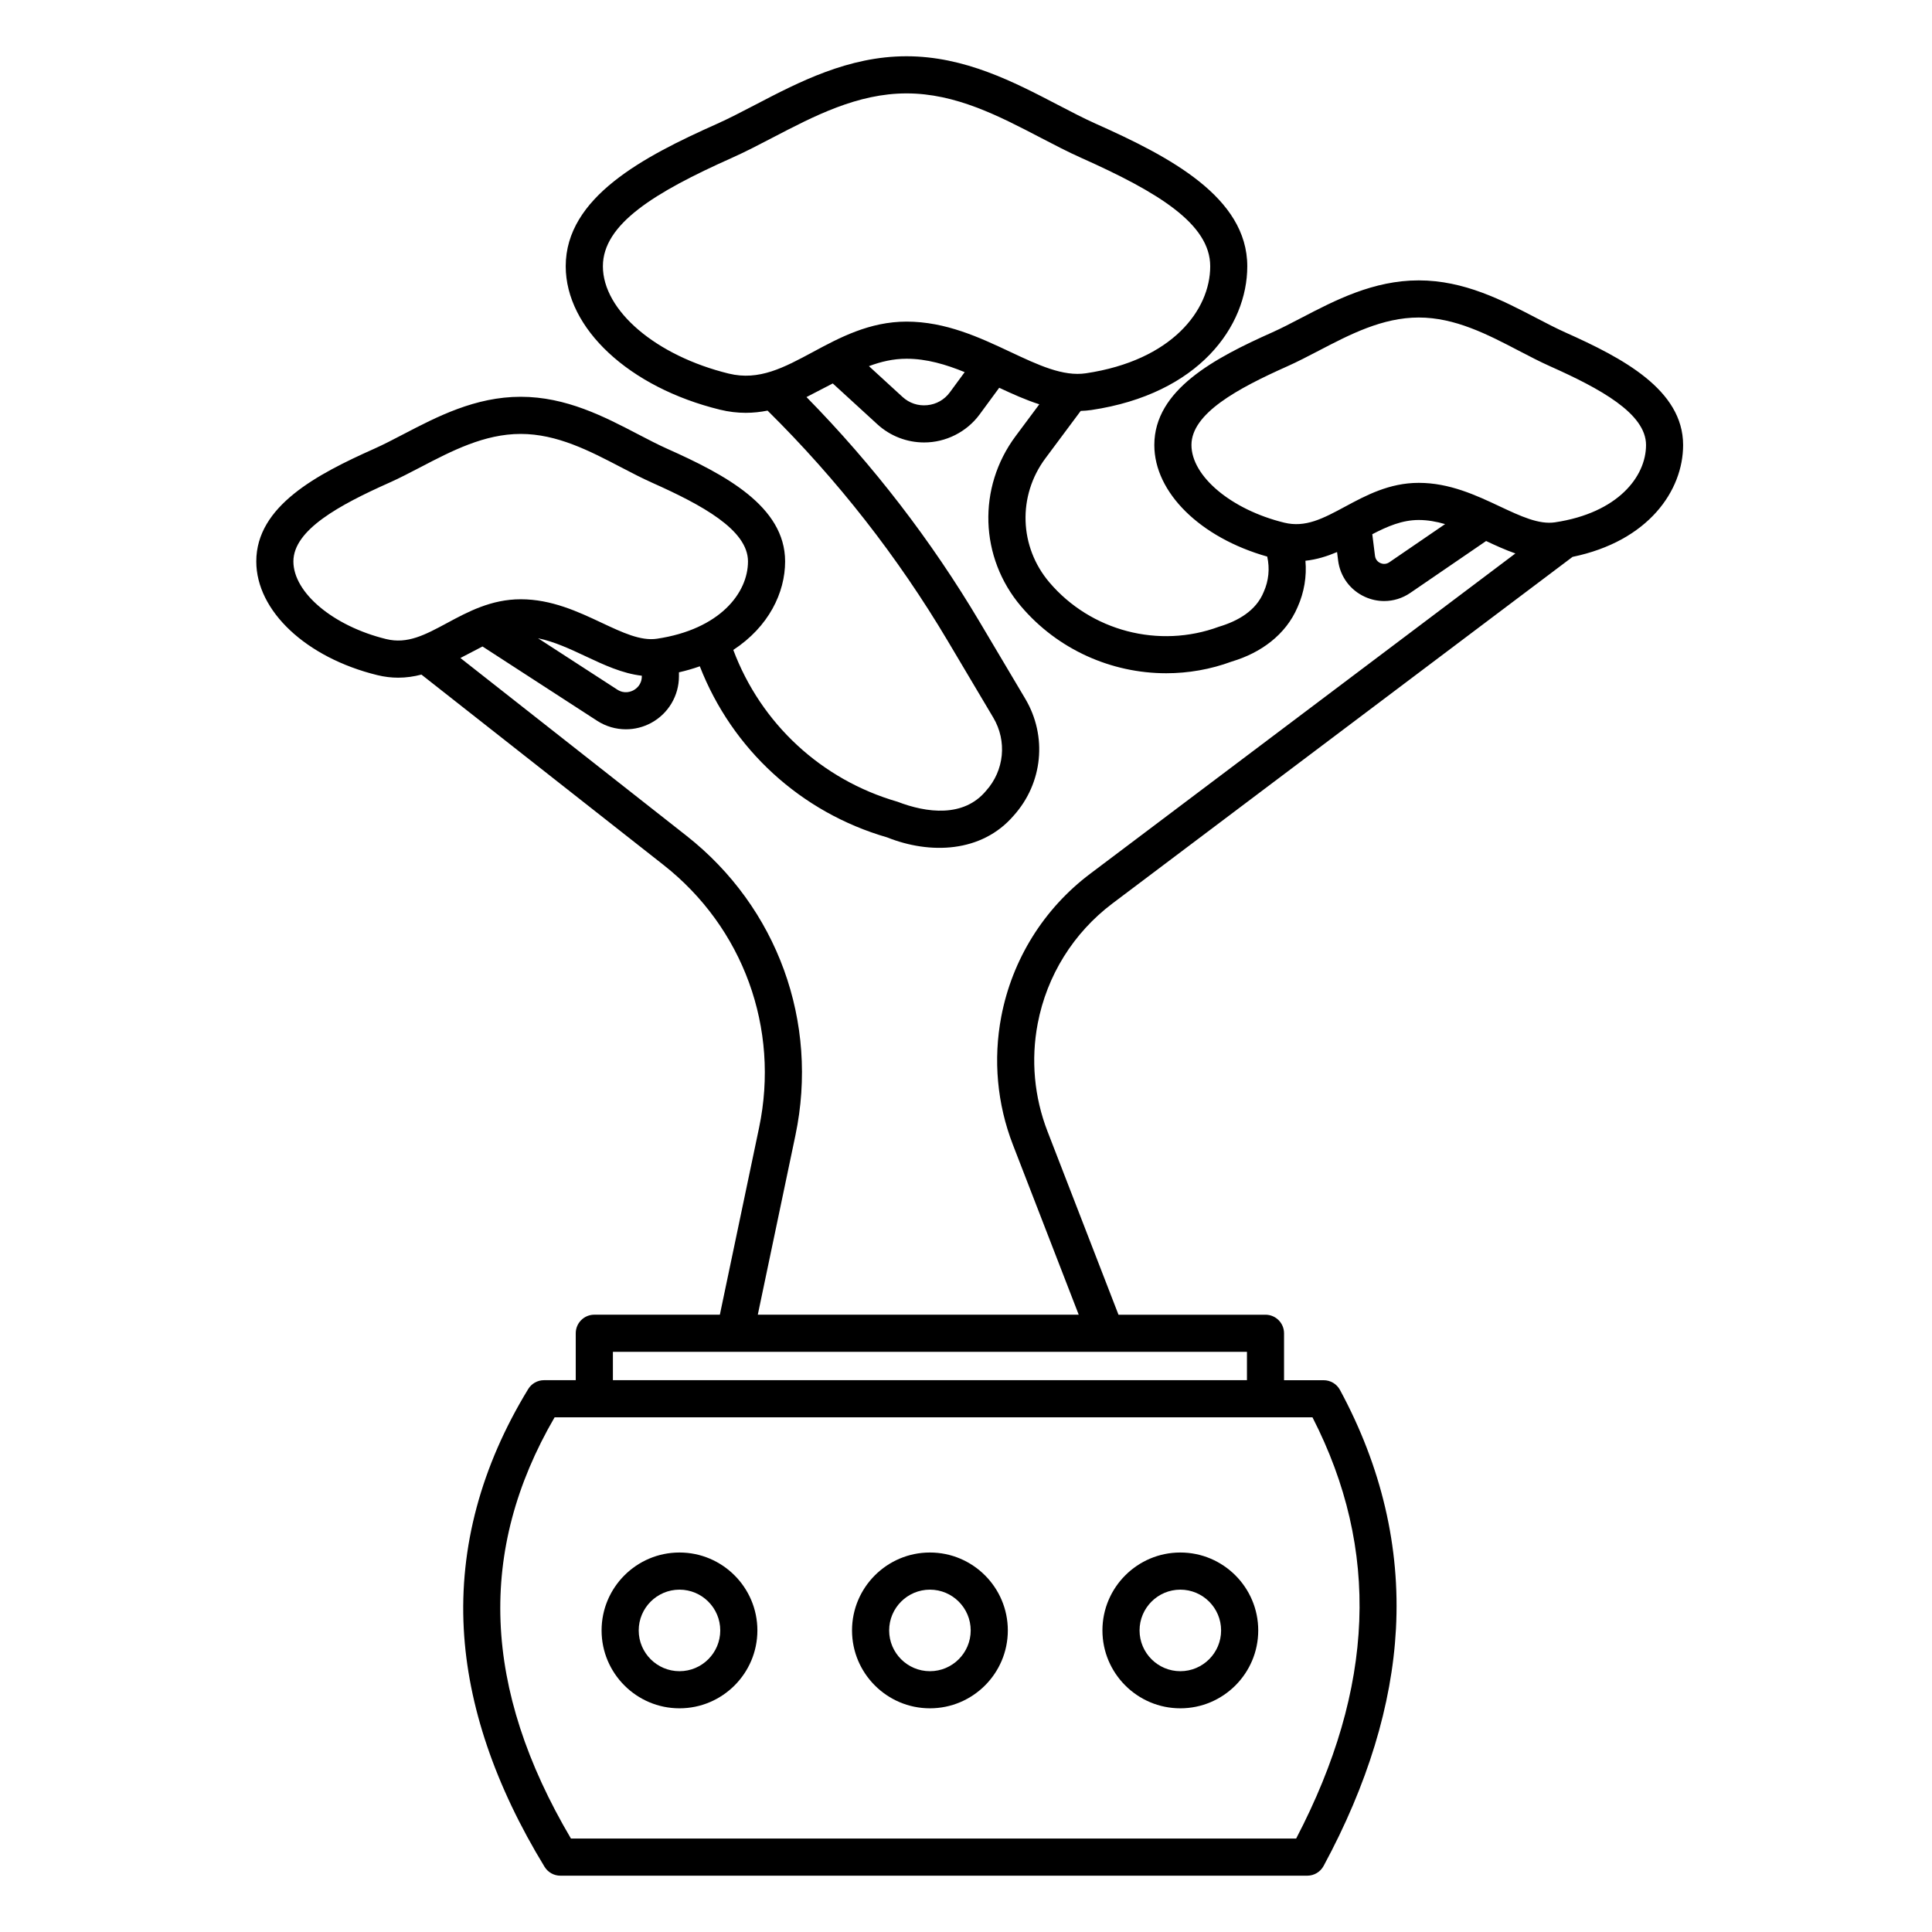 <?xml version="1.0" encoding="UTF-8"?>
<!-- Uploaded to: ICON Repo, www.iconrepo.com, Generator: ICON Repo Mixer Tools -->
<svg fill="#000000" width="800px" height="800px" version="1.1" viewBox="144 144 512 512" xmlns="http://www.w3.org/2000/svg">
 <g>
  <path d="m324.07 596.72c11.383 0 20.645-9.262 20.645-20.645s-9.262-20.645-20.645-20.645c-11.383 0-20.645 9.262-20.645 20.645s9.262 20.645 20.645 20.645zm0-31.445c5.957 0 10.805 4.848 10.805 10.805s-4.848 10.805-10.805 10.805-10.805-4.848-10.805-10.805 4.848-10.805 10.805-10.805z"/>
  <path d="m390.44 596.72c11.383 0 20.645-9.262 20.645-20.645s-9.262-20.645-20.645-20.645-20.645 9.262-20.645 20.645 9.262 20.645 20.645 20.645zm0-31.445c5.957 0 10.805 4.848 10.805 10.805s-4.848 10.805-10.805 10.805-10.805-4.848-10.805-10.805 4.848-10.805 10.805-10.805z"/>
  <path d="m456.8 596.72c11.383 0 20.645-9.262 20.645-20.645s-9.262-20.645-20.645-20.645c-11.383 0-20.645 9.262-20.645 20.645s9.262 20.645 20.645 20.645zm0-31.445c5.957 0 10.805 4.848 10.805 10.805s-4.848 10.805-10.805 10.805-10.805-4.848-10.805-10.805 4.848-10.805 10.805-10.805z"/>
  <path d="m558.82 232.09c-2.438-1.09-5.008-2.43-7.727-3.848-8.938-4.656-19.066-9.938-31.113-9.938-12.047 0-22.176 5.281-31.113 9.938-2.723 1.418-5.289 2.758-7.727 3.848-15.113 6.746-31.234 15.172-31.234 29.848 0 12.609 12.195 24.547 29.922 29.562 0.703 3.133 0.402 6.391-0.934 9.379-2.031 5.016-6.894 7.727-11.852 9.207-15.902 5.887-33.965 1.16-44.949-11.758-8.012-9.422-8.445-22.934-1.059-32.855l9.363-12.574c0.941-0.031 1.883-0.102 2.836-0.242 28.535-4.258 41.309-22.199 41.309-38.094 0-18.312-20.664-29.074-40.031-37.719-3.238-1.445-6.625-3.211-10.215-5.082-11.559-6.023-24.656-12.852-40.066-12.852-15.41 0-28.512 6.828-40.066 12.852-3.586 1.867-6.973 3.637-10.211 5.082-19.367 8.645-40.031 19.406-40.031 37.719 0 16.48 16.805 32.109 40.863 38.004 2.375 0.582 4.652 0.836 6.848 0.836 1.996 0 3.918-0.219 5.781-0.586 18.453 18.23 34.523 38.762 47.77 61.074l12.047 20.289c3.691 6.219 2.922 14.012-1.914 19.387-5.945 7.144-15.738 5.883-23.492 2.894-20.172-5.832-36.18-20.723-43.496-40.223 9.379-6.144 13.734-15.152 13.734-23.457 0-14.672-16.121-23.098-31.234-29.848-2.438-1.09-5.008-2.426-7.727-3.844-8.938-4.66-19.066-9.938-31.113-9.938s-22.176 5.277-31.113 9.938c-2.723 1.418-5.289 2.758-7.727 3.844-15.113 6.746-31.234 15.176-31.234 29.848 0 13.113 13.188 25.504 32.07 30.133 1.926 0.473 3.766 0.68 5.535 0.68 2.16 0 4.207-0.312 6.16-0.82l64.152 50.445c21.145 16.625 30.852 43.309 25.328 69.637l-10.391 49.551h-33.27c-2.719 0-4.922 2.203-4.922 4.922v12.434h-8.406c-1.715 0-3.309 0.895-4.199 2.359-12.488 20.473-18.23 41.859-17.07 63.562 1.09 20.324 8.293 41.535 21.406 63.035 0.895 1.465 2.484 2.359 4.199 2.359h197.93c1.805 0 3.469-0.992 4.328-2.578 11.645-21.535 18.098-42.668 19.176-62.812 1.16-21.676-3.832-42.984-14.836-63.34-0.859-1.59-2.519-2.578-4.328-2.578h-10.492v-12.434c0-2.719-2.203-4.922-4.922-4.922h-38.953l-18.816-48.594c-3.523-9.098-4.422-18.973-2.594-28.559 2.426-12.734 9.469-24.047 19.824-31.848l121.92-91.836c20.199-4.18 29.297-17.637 29.297-29.641 0-14.672-16.121-23.102-31.234-29.848zm-221.68 10.922c-19.332-4.738-33.367-16.703-33.367-28.449 0-11.176 13.672-19.57 34.203-28.734 3.508-1.566 7.027-3.398 10.75-5.34 11.07-5.769 22.52-11.738 35.52-11.738s24.449 5.965 35.52 11.738c3.723 1.941 7.238 3.773 10.75 5.34 20.527 9.164 34.203 17.559 34.203 28.734 0 11.672-10.18 24.965-32.922 28.359-6.078 0.91-12.586-2.152-20.125-5.695-7.981-3.75-17.023-7.996-27.422-7.996-9.852 0-17.809 4.281-24.828 8.059-7.66 4.121-14.277 7.68-22.273 5.719zm62.508-0.387-3.926 5.344c-1.441 1.961-3.57 3.176-5.996 3.41-2.422 0.242-4.746-0.539-6.543-2.184l-8.906-8.16c3.168-1.191 6.438-1.965 9.969-1.965 5.344 0 10.449 1.527 15.406 3.551zm-153.32 70.734c-14.008-3.434-24.574-12.281-24.574-20.574 0-8.363 12.211-14.969 25.406-20.859 2.711-1.211 5.406-2.617 8.262-4.106 8.324-4.34 16.93-8.824 26.566-8.824s18.242 4.484 26.566 8.824c2.856 1.488 5.555 2.894 8.262 4.106 13.195 5.891 25.406 12.496 25.406 20.859 0 8.363-7.461 18-24.129 20.488-4.293 0.641-9.105-1.625-14.688-4.246-6.199-2.914-13.227-6.215-21.418-6.215-7.809 0-14.02 3.34-19.496 6.289-5.863 3.156-10.496 5.644-16.164 4.258zm67.762 9.715v0.148c0 2.262-1.539 3.34-2.199 3.699-0.66 0.359-2.406 1.062-4.301-0.164l-21-13.609c4.34 0.891 8.539 2.863 12.633 4.785 4.785 2.246 9.691 4.551 14.867 5.141zm177.73 196.53c17.965 35.059 16.547 71.633-4.324 111.63l-192.19-0.004c-23.445-39.734-24.863-76.309-4.328-111.63h200.85zm-17.363-17.355v7.516l-168.03-0.004v-7.516h168.03zm-41.539-126.7c-12.312 9.273-20.684 22.723-23.57 37.863-2.172 11.395-1.105 23.137 3.082 33.953l17.441 45.039h-85.043l9.969-47.531c6.293-30.016-4.769-60.438-28.879-79.391l-59.906-47.105 5.859-3.051 30.367 19.684c2.32 1.504 4.977 2.262 7.641 2.262 2.301 0 4.613-0.566 6.711-1.707 4.527-2.461 7.34-7.191 7.34-12.344v-1.047c1.949-0.445 3.793-0.98 5.527-1.598 8.555 21.973 26.766 38.727 49.637 45.34 11.344 4.535 25.047 4.106 33.539-5.766 7.734-8.594 8.969-21.051 3.062-30.992l-12.047-20.289c-12.855-21.652-28.289-41.68-45.918-59.641l6.965-3.609 11.828 10.832c3.387 3.102 7.816 4.805 12.371 4.805 5.777 0.016 11.332-2.801 14.742-7.461l5.168-7.031c3.484 1.629 7.019 3.223 10.625 4.383l-6.289 8.445c-10.141 13.617-9.543 32.168 1.453 45.105 9.734 11.453 23.945 17.723 38.469 17.723 5.84 0 11.727-1.012 17.395-3.113 7.562-2.25 14.273-7.004 17.422-14.426 1.75-3.922 2.441-8.121 2.074-12.273 2.996-0.32 5.769-1.199 8.383-2.309l0.277 2.211c0.535 4.285 3.207 7.902 7.144 9.676 1.629 0.734 3.348 1.098 5.062 1.098 2.426 0 4.828-0.727 6.918-2.156l20.098-13.754c2.543 1.195 5.125 2.379 7.762 3.297l-112.68 84.879zm74.75-89.973c3.988-2.074 7.906-3.773 12.316-3.773 2.371 0 4.695 0.422 6.981 1.09l-14.777 10.113c-1.02 0.699-2.008 0.379-2.383 0.211-0.375-0.172-1.266-0.695-1.418-1.922l-0.715-5.715zm48.422-3.152c-4.285 0.637-9.105-1.625-14.688-4.246-6.199-2.914-13.227-6.215-21.418-6.215-7.809 0-14.02 3.34-19.496 6.289-5.867 3.156-10.5 5.644-16.164 4.258-14.008-3.434-24.574-12.281-24.574-20.574 0-8.367 12.211-14.969 25.406-20.859 2.711-1.211 5.406-2.617 8.266-4.106 8.324-4.34 16.93-8.824 26.562-8.824 9.633 0 18.242 4.484 26.562 8.824 2.856 1.488 5.555 2.894 8.266 4.106 13.195 5.891 25.406 12.496 25.406 20.859 0 8.367-7.461 18-24.129 20.488z"/>
 </g>
</svg>